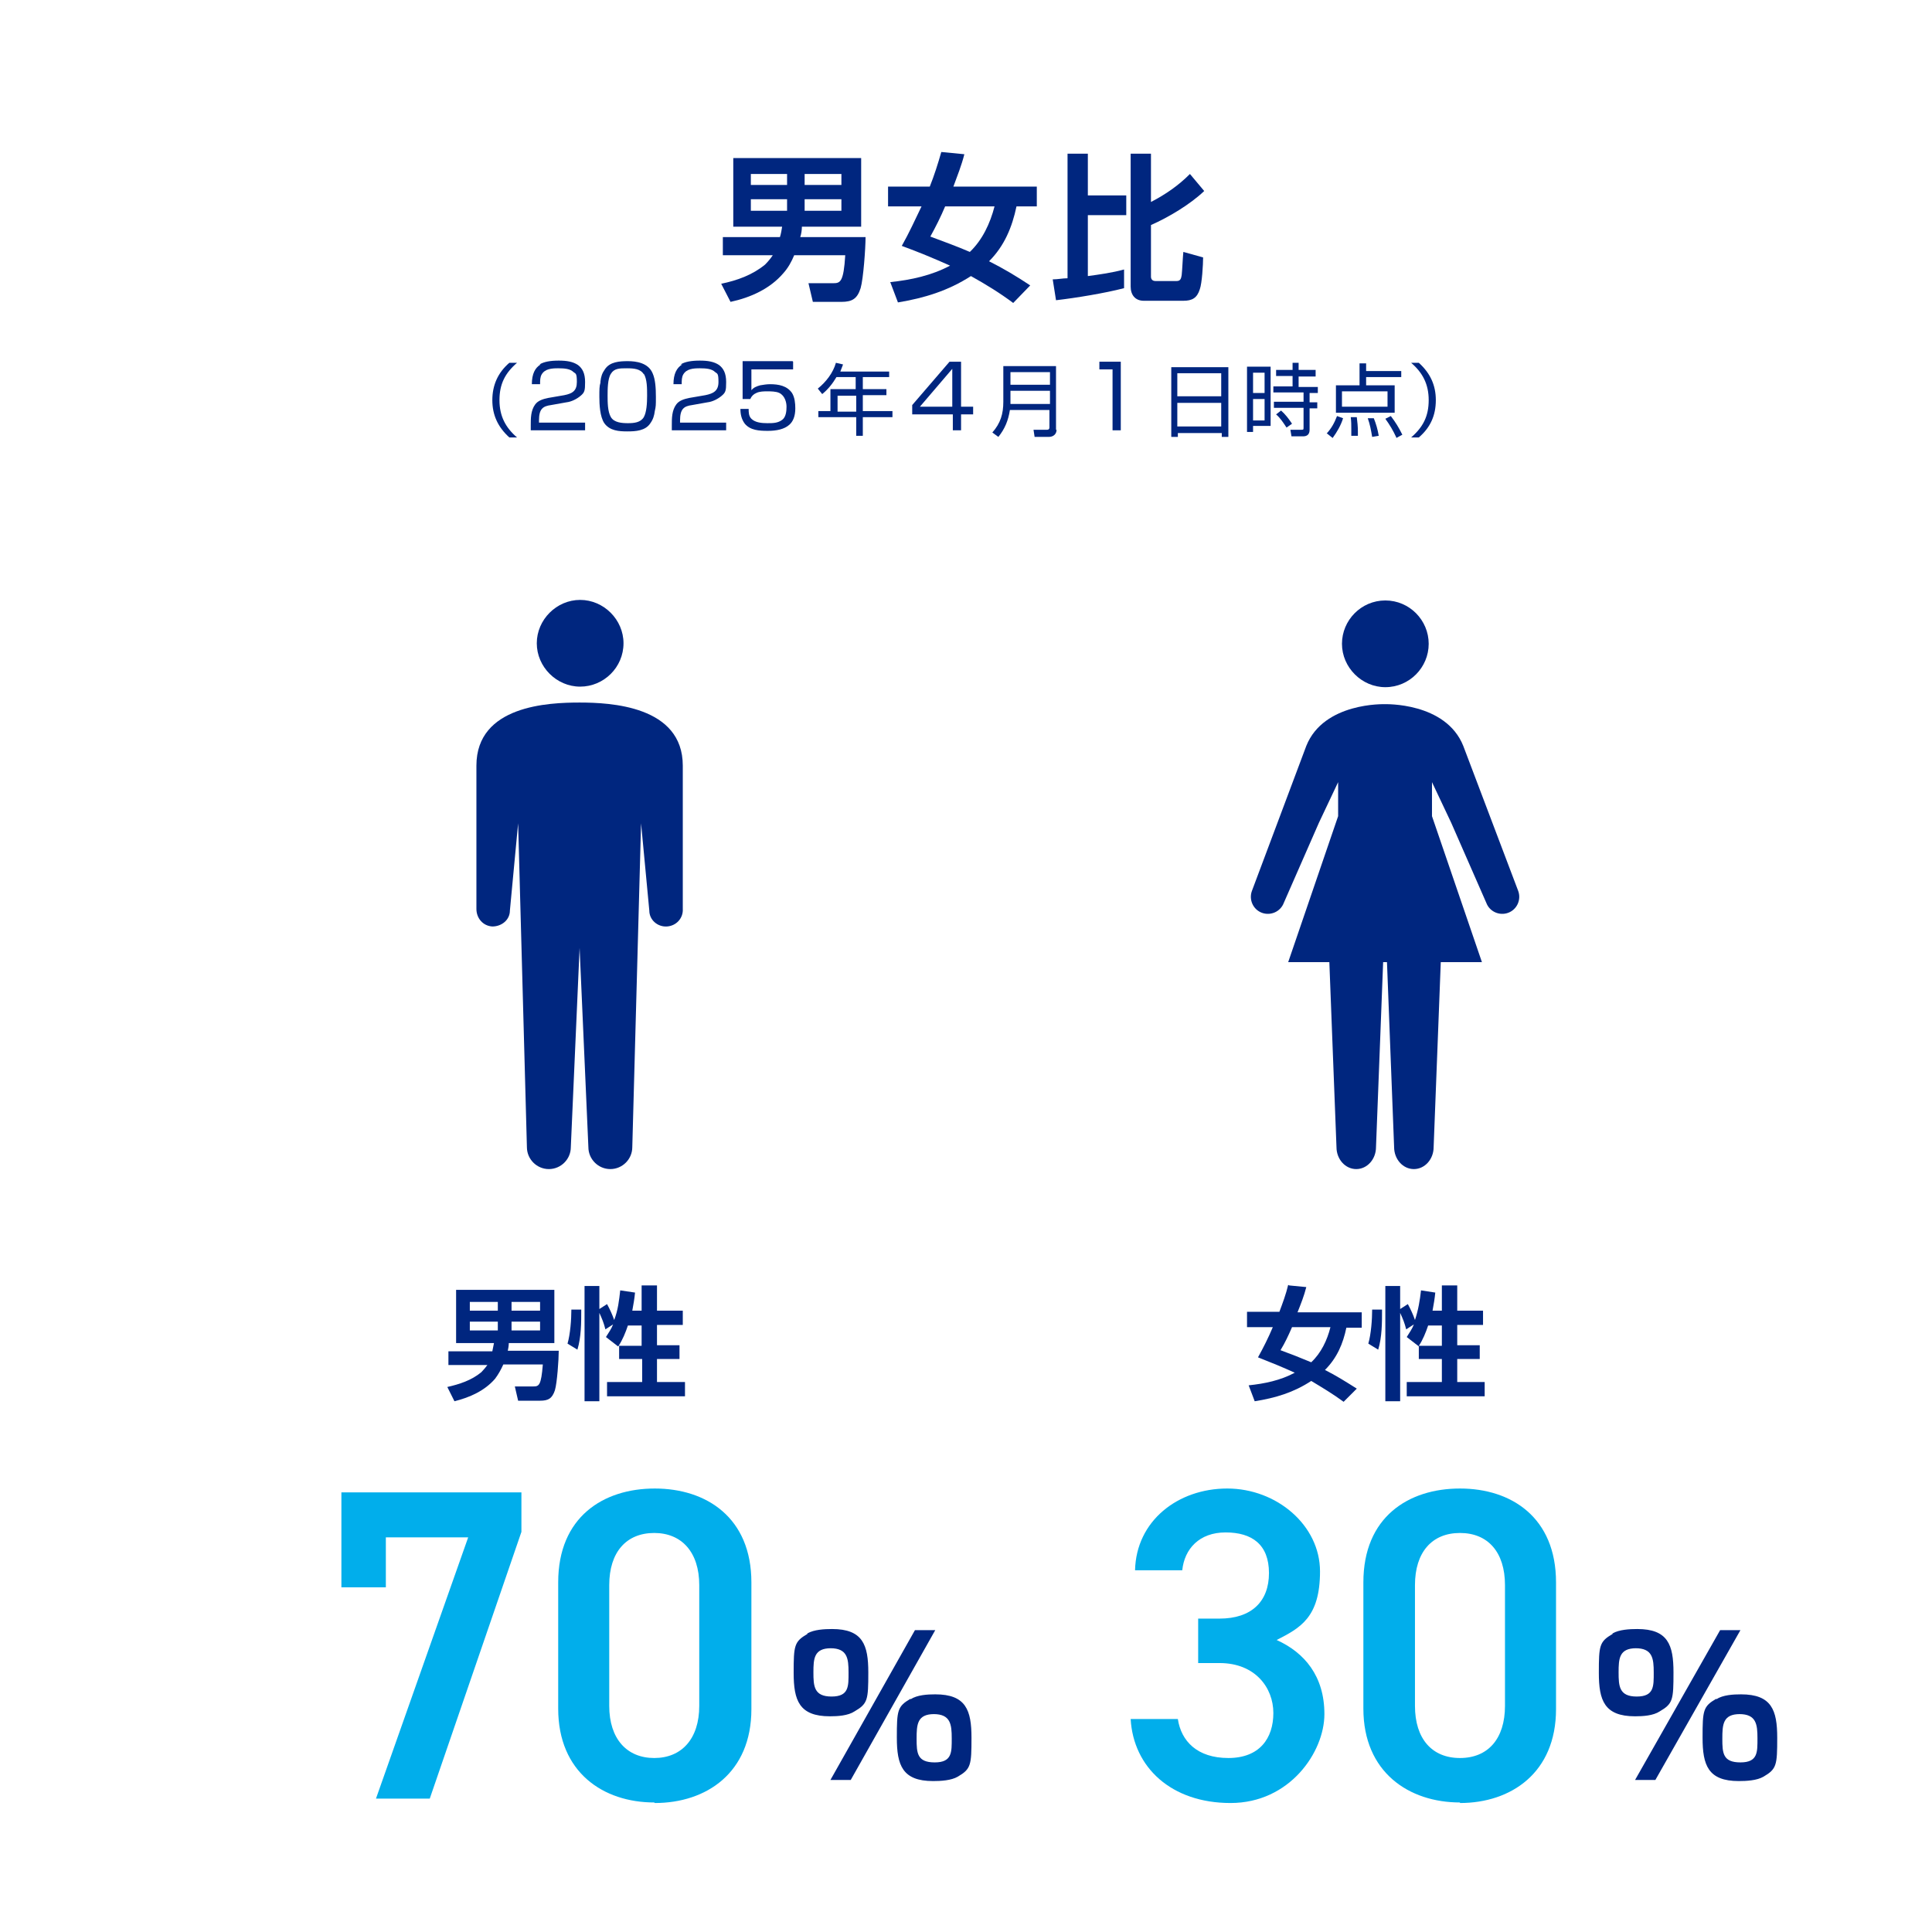<?xml version="1.0" encoding="UTF-8"?>
<svg id="_レイヤー_1" data-name="レイヤー_1" xmlns="http://www.w3.org/2000/svg" version="1.1" viewBox="0 0 352 352">
  <!-- Generator: Adobe Illustrator 29.7.1, SVG Export Plug-In . SVG Version: 2.1.1 Build 8)  -->
  <defs>
    <style>
      .st0 {
        fill: #00267f;
      }

      .st1 {
        fill: #01aeeb;
      }

      .st2 {
        fill: #fff;
      }
    </style>
  </defs>
  <path class="st2" d="M0,0h352v352H0V0Z"/>
  <g>
    <path class="st0" d="M94.2,66.1c-2.2,1.9-3.2,3.9-3.2,6.8s1.1,5,3.2,6.8h-1.4c-2.1-1.9-3.1-4.1-3.1-6.8s1-5,3.1-6.8h1.4Z"/>
    <path class="st0" d="M98.3,66.4c.8-.5,2-.7,3.5-.7s2.6.2,3.5.8c.8.6,1.3,1.5,1.3,3.1s-.1,1.9-.8,2.5-1.7,1.1-2.6,1.2l-2.8.5c-1.5.2-2.2.7-2.2,2.8v.4h8.4v1.4h-9.9v-.9c0-1.3,0-2.7.8-3.8.5-.7,1.4-1,2.4-1.2l2.9-.5c1.5-.3,2.3-.8,2.3-2.4s-.2-1.5-.6-1.8c-.6-.6-1.6-.7-2.8-.7s-2.4.1-3,1.1c-.3.5-.3,1.1-.3,1.8h-1.5c0-1.9.6-3,1.6-3.6h0Z"/>
    <path class="st0" d="M109.4,69.5c.1-.9.3-1.5.8-2.2.9-1.4,2.7-1.5,4.2-1.5s3.7.3,4.5,2.2c.5,1.1.6,2.7.6,4.3s0,1.7-.2,2.6c-.1.8-.3,1.5-.8,2.2-.9,1.4-2.7,1.5-4.2,1.5s-3.2-.1-4.2-1.5c-.8-1.2-.9-3.4-.9-4.8s0-1.9.2-2.6h0ZM117.3,68.2c-.6-1-1.8-1.1-3.1-1.1s-2.3,0-2.9,1c-.6.9-.6,2.9-.6,4s0,2.9.6,3.9c.6,1,2,1.1,3.1,1.1s2.3-.1,2.9-1.1c.5-.9.6-2.5.6-3.9s0-3-.6-4Z"/>
    <path class="st0" d="M124,66.4c.8-.5,2-.7,3.5-.7s2.6.2,3.5.8c.8.6,1.3,1.5,1.3,3.1s-.1,1.9-.8,2.5-1.7,1.1-2.6,1.2l-2.8.5c-1.5.2-2.2.7-2.2,2.8v.4h8.4v1.4h-9.9v-.9c0-1.3,0-2.7.8-3.8.5-.7,1.4-1,2.4-1.2l2.9-.5c1.5-.3,2.4-.8,2.4-2.4s-.2-1.5-.6-1.8c-.6-.6-1.6-.7-2.8-.7s-2.4.1-3,1.1c-.3.5-.3,1.1-.3,1.8h-1.5c0-1.9.6-3,1.6-3.6h0Z"/>
    <path class="st0" d="M144.5,65.9v1.4h-7.6v3.8c.4-.5.9-.7,1.6-.9.6-.1,1.2-.2,1.8-.2,1.6,0,3.1.3,4,1.6.5.8.6,1.9.6,2.8,0,1.4-.4,2.4-1.1,3-.9.8-2.3,1.1-3.9,1.1s-3.2-.1-4.2-1.3c-.6-.8-.8-1.7-.8-2.7h1.5c0,.6,0,1.3.5,1.8.7.7,1.9.8,2.9.8s1.9,0,2.7-.6c.7-.5.8-1.6.8-2.4s-.3-2-1.3-2.5c-.6-.3-1.6-.3-2.2-.3s-1.4,0-2,.3c-.5.2-.9.6-1.1,1.1h-1.4v-6.9h9.1Z"/>
    <path class="st0" d="M162,67.6v1.1h-4.8v2.2h4.3v1.1h-4.3v2.9h5.4v1.1h-5.4v3.4h-1.2v-3.4h-6.9v-1.1h2.2v-4h4.6v-2.2h-3.5c-.7,1.2-1.6,2.3-2.6,3.1l-.8-1c1.5-1.2,2.8-2.9,3.3-4.7l1.3.3c-.2.5-.3.8-.5,1.3h8.9ZM152.6,72.1v2.9h3.4v-2.9h-3.4Z"/>
    <path class="st0" d="M175.1,65.9v8.2h2.2v1.4h-2.2v2.9h-1.5v-2.9h-7.4v-1.7l6.8-7.9h2.1ZM167.6,74.1h5.9v-6.9l-5.9,6.9Z"/>
    <path class="st0" d="M192.5,78.3c0,.8-.6,1.3-1.4,1.3h-2.6l-.2-1.3h2.5c.3,0,.4-.2.4-.4v-3.2h-7.2c-.3,1.9-.9,3.4-2.1,4.9l-1.1-.8c1.5-1.7,2-3.4,2-5.6v-6.5h9.6v11.6h0ZM184.1,70.1h7.2v-2.3h-7.2v2.3ZM184.1,73.6h7.2v-2.4h-7.2v2.4Z"/>
    <path class="st0" d="M204.2,65.9v12.5h-1.5v-11.1h-2.4v-1.4h3.9Z"/>
    <path class="st0" d="M223.8,66.9v12.7h-1.2v-.7h-8v.7h-1.2v-12.7h10.5ZM222.5,72.2v-4.2h-8v4.2h8ZM214.5,77.7h8v-4.3h-8v4.3Z"/>
    <path class="st0" d="M231.5,66.8v10.8h-3.2v1.1h-1.1v-11.9h4.3ZM228.3,67.9v3.7h2.1v-3.7h-2.1ZM228.3,72.7v3.9h2.1v-3.9h-2.1ZM239.7,68.6h-3.1v1.9h3.5v1.1h-1.5v1.7h1.4v1.1h-1.4v3.9c0,.8-.4,1.2-1.2,1.2h-2.1l-.2-1.2h2c.3,0,.4,0,.4-.3v-3.7h-5.4v-1.1h5.4v-1.7h-5.5v-1.1h3.5v-1.9h-3v-1.1h3v-1.3h1.1v1.3h3.1v1.1h0ZM235.4,77.2l-1,.7c-.6-.9-1.1-1.7-1.9-2.4l.9-.7c.8.7,1.4,1.5,2,2.4h0Z"/>
    <path class="st0" d="M241.7,79c.9-1,1.4-1.9,1.9-3.2l1.1.4c-.4,1.3-1.1,2.5-1.9,3.6l-1-.8ZM255.3,68.7h-6.4v1.5h5.2v5h-10.7v-5h4.3v-4h1.2v1.4h6.4v1.1h0ZM244.5,71.3v2.8h8.3v-2.8h-8.3ZM246.2,79.5c0-.4,0-.8,0-1.3,0-.7,0-1.4-.1-2.2h1.1c.1.8.2,1.7.2,2.6s0,.5,0,.8h-1.2ZM250,79.6c-.2-1.2-.4-2.3-.8-3.4h1.1c.4,1,.7,2,.9,3.2l-1.2.2h0ZM254.4,79.7c-.6-1.3-1.2-2.3-2-3.4l1-.5c.9,1.2,1.4,2,2.1,3.4l-1.1.6Z"/>
    <path class="st0" d="M261.6,72.9c0,2.8-1,5-3.1,6.8h-1.4c2.2-1.9,3.2-3.9,3.2-6.8s-1.1-5-3.2-6.8h1.4c2.1,1.9,3.1,4.1,3.1,6.8Z"/>
    <path class="st0" d="M145.6,43.2h12.1c0,2-.4,7.6-.9,9.3-.6,1.9-1.5,2.5-3.5,2.5h-5.2l-.8-3.4h4.5c1.3,0,1.9-.2,2.2-5.1h-9.3c-.5,1.2-1.1,2.3-2,3.3-2.4,2.8-5.9,4.4-9.6,5.2l-1.7-3.3c2.9-.6,5.7-1.6,8-3.5.5-.5,1-1.1,1.4-1.7h-9.1v-3.3h10.4c.2-.6.3-1.3.4-1.9h-8.9v-12.5h23.3v12.5h-10.8c0,.6-.1,1.3-.3,1.9h0ZM136.8,31.7v2h6.6v-2h-6.6ZM136.8,36.3v2.1h6.6v-2.1h-6.6ZM146.6,31.7v2h6.7v-2h-6.7ZM146.6,36.3v2.1h6.7v-2.1h-6.7Z"/>
    <path class="st0" d="M171.6,27.7l4.1.4c-.5,2-1.3,4-2,5.9h15.2v3.6h-3.7c-.8,3.8-2.2,7.2-5,10,2.6,1.3,5.1,2.8,7.5,4.4l-3.1,3.2c-2.4-1.8-5-3.4-7.7-4.9-4.2,2.7-8.5,4-13.3,4.8l-1.4-3.7c3.8-.4,7.5-1.2,10.9-3-2.9-1.3-5.8-2.5-8.8-3.6,1.3-2.3,2.4-4.7,3.6-7.2h-6.1v-3.6h7.6c.8-2,1.5-4.2,2.1-6.3h0ZM181.3,37.6h-9.1c-.8,1.9-1.7,3.7-2.7,5.5,2.4.9,4.9,1.8,7.2,2.8,2.3-2.2,3.7-5.2,4.5-8.3Z"/>
    <path class="st0" d="M194.5,28h3.7v7.6h7v3.6h-7v11.1c2.2-.3,4.4-.6,6.6-1.2v3.4c-3.4.9-8.9,1.8-12.4,2.2l-.6-3.8c.9,0,1.8-.2,2.7-.2v-22.7h0ZM209.7,28v8.8c2.7-1.4,5-3,7.1-5.1l2.6,3.1c-2.5,2.4-6.5,4.8-9.7,6.2v9.4c0,.5.3.8.8.8h3.9c.7,0,.8-.5.9-1.1.1-.9.2-3.3.3-4.2l3.6,1c0,1.3-.2,4.7-.6,5.8-.5,1.6-1.4,2.1-3,2.1h-7.2c-1.6,0-2.4-1.1-2.4-2.6v-24.2h3.7Z"/>
    <path class="st0" d="M252.4,125.2c4.4,0,7.9-3.6,7.9-7.9s-3.5-7.9-7.9-7.9-7.9,3.6-7.9,7.9,3.6,7.9,7.9,7.9Z"/>
    <path class="st0" d="M276.6,162.3l-10-26.4c-3.2-8-14.3-7.6-14.3-7.6,0,0-11.1-.4-14.3,7.6l-9.9,26.4c-.6,1.6.2,3.4,1.8,4s3.4-.2,4-1.8l6.4-14.6,3.5-7.4v6.2l-9.1,26.6h7.5l.5,13,.8,20.7c0,2.2,1.6,4,3.6,4s3.6-1.8,3.6-4l.8-20.7.5-13h.7l.5,13,.8,20.7c0,2.2,1.6,4,3.6,4s3.6-1.8,3.6-4l.8-20.7.5-13h7.5l-9.1-26.6v-6.2l3.5,7.4,6.4,14.6c.6,1.6,2.4,2.4,4,1.8s2.4-2.4,1.8-4h0Z"/>
    <path class="st0" d="M92.4,246.1h9.4c0,1.6-.3,5.9-.7,7.2-.5,1.5-1.2,1.9-2.7,1.9h-4l-.6-2.6h3.4c1,0,1.4-.2,1.7-4h-7.2c-.4.9-.9,1.8-1.5,2.6-1.9,2.2-4.6,3.4-7.4,4.1l-1.3-2.6c2.2-.5,4.4-1.2,6.2-2.7.4-.4.8-.9,1.1-1.3h-7.1v-2.5h8c.1-.5.2-1,.3-1.5h-6.9v-9.7h17.9v9.7h-8.3c0,.5-.1,1-.2,1.5h0ZM85.6,237.2v1.6h5.1v-1.6h-5.1ZM85.6,240.8v1.6h5.1v-1.6h-5.1ZM93.2,237.2v1.6h5.2v-1.6h-5.2ZM93.2,240.8v1.6h5.2v-1.6h-5.2Z"/>
    <path class="st0" d="M105.2,245.9l-1.8-1.1c.5-1.7.7-4.4.7-6.2h1.8c0,2.4,0,5-.7,7.3ZM112.6,245.3l-2.2-1.7c.5-.8,1-1.5,1.3-2.3l-1.4.9c-.3-1.2-.6-1.9-1.1-3v16.1h-2.7v-21h2.7v4.2l1.4-.9c.5.9,1,2,1.3,2.9.7-1.8.9-3.6,1.1-5.4l2.7.4c-.1,1.1-.3,2.2-.5,3.3h1.7v-4.6h2.8v4.6h4.7v2.6h-4.7v3.7h4.1v2.5h-4.1v4.2h5.1v2.6h-14.2v-2.6h6.4v-4.2h-4.2v-2.5h0c0,0,0,0,0,0ZM116.9,245.2v-3.7h-2.5c-.4,1.2-1,2.7-1.7,3.7h4.2Z"/>
    <path class="st0" d="M234.9,234.2l3.1.3c-.4,1.6-1,3.1-1.6,4.6h11.7v2.8h-2.8c-.6,2.9-1.7,5.5-3.9,7.7,2,1,3.9,2.2,5.8,3.4l-2.4,2.4c-1.9-1.4-3.9-2.6-5.9-3.8-3.2,2.1-6.5,3.1-10.3,3.7l-1.1-2.9c2.9-.3,5.8-.9,8.4-2.3-2.2-1-4.4-1.9-6.7-2.8,1-1.8,1.9-3.6,2.7-5.5h-4.7v-2.8h5.9c.6-1.6,1.2-3.2,1.6-4.9h0ZM242.4,241.8h-7c-.6,1.4-1.3,2.9-2.1,4.2,1.9.7,3.7,1.4,5.6,2.2,1.8-1.7,2.9-4,3.5-6.4h0Z"/>
    <path class="st0" d="M251.1,245.9l-1.8-1.1c.5-1.7.7-4.4.7-6.2h1.8c0,2.4,0,5-.7,7.3h0ZM258.5,245.3l-2.2-1.7c.5-.8,1-1.5,1.3-2.3l-1.4.9c-.3-1.2-.6-1.9-1.1-3v16.1h-2.7v-21h2.7v4.2l1.4-.9c.5.9,1,2,1.3,2.9.6-1.8.9-3.6,1.1-5.4l2.6.4c-.1,1.1-.3,2.2-.5,3.3h1.7v-4.6h2.8v4.6h4.7v2.6h-4.7v3.7h4.1v2.5h-4.1v4.2h5v2.6h-14.2v-2.6h6.4v-4.2h-4.2v-2.5h0ZM262.7,245.2v-3.7h-2.5c-.4,1.2-1,2.7-1.7,3.7h4.2Z"/>
    <path class="st0" d="M113.6,117.2c0,4.4-3.6,7.9-7.9,7.9s-7.9-3.6-7.9-7.9,3.6-7.9,7.9-7.9,7.9,3.6,7.9,7.9Z"/>
    <path class="st0" d="M105.6,128c-5.6,0-18.8.5-18.8,11.5v26.1c0,1.7,1.2,3.1,2.9,3.2,1.7,0,3.2-1.2,3.2-2.9l1.5-15.9,1.6,59c0,2.2,1.8,4,4,4s4-1.8,4-4l1.6-36.3,1.6,36.3c0,2.2,1.8,4,4,4s4-1.8,4-4l1.6-59,1.5,15.9c0,1.7,1.5,3,3.2,2.9s3-1.5,2.9-3.2v-26.1c0-10.9-13.2-11.5-18.8-11.5h0Z"/>
  </g>
  <path class="st1" d="M218.3,294.9h3.9c5.8,0,9-3.1,9-8.3s-3.1-7.4-7.9-7.4-7.5,3-7.9,6.9h-8.6c.2-9,7.8-14.9,16.8-14.9s16.9,6.7,16.9,15.1-3.6,10.3-7.9,12.5c5.1,2.3,8.7,6.6,8.7,13.5s-6.3,16.2-17.1,16.2-17.7-6.5-18.2-15.3h8.6c.6,4,3.5,7.1,9.2,7.1s8.2-3.6,8.2-8.2-3.3-9.1-9.8-9.1h-3.9v-8.1h0Z"/>
  <path class="st1" d="M266,328.4c-9.3,0-17.6-5.5-17.6-17.1v-23c0-11.9,8.2-17.1,17.6-17.1s17.5,5.3,17.5,17.1v23.1c0,11.6-8.2,17.1-17.5,17.1ZM266,279.3c-5.1,0-8.2,3.5-8.2,9.5v22c0,6,3.1,9.5,8.2,9.5s8.2-3.5,8.2-9.5v-22c0-6-3.1-9.5-8.2-9.5Z"/>
  <path class="st1" d="M62.2,289.2v-17.3h32.8v7.2l-16.7,48.6h-9.8l16.8-47.6h-15v9.1h-8.1Z"/>
  <path class="st1" d="M119.2,328.4c-9.3,0-17.5-5.5-17.5-17.1v-23c0-11.9,8.2-17.1,17.6-17.1s17.6,5.3,17.6,17.1v23.1c0,11.6-8.2,17.1-17.6,17.1ZM119.2,279.3c-5.1,0-8.2,3.5-8.2,9.5v22c0,6,3.2,9.5,8.2,9.5s8.2-3.5,8.2-9.5v-22c0-6-3.2-9.5-8.2-9.5Z"/>
  <path class="st0" d="M147.1,297.6c1.2-.7,3.1-.8,4.5-.8,5.6,0,6.6,2.9,6.6,7.9s-.1,5.7-2.5,7.1c-1.2.8-3.1.9-4.5.9-5.6,0-6.6-2.9-6.6-7.9s.1-5.7,2.5-7.1h0ZM151.4,300.3c-3.1,0-3.2,1.9-3.2,4.4s.1,4.4,3.3,4.4,3.1-1.9,3.1-4.4-.2-4.4-3.3-4.4h0ZM170.4,297l-15.4,27.3h-3.7l15.4-27.3h3.7ZM165.9,309.6c1.2-.8,3.1-.9,4.5-.9,5.6,0,6.6,2.9,6.6,7.9s-.1,5.7-2.5,7.1c-1.2.7-3.1.8-4.5.8-5.6,0-6.6-2.9-6.6-7.9s.1-5.7,2.5-7.1h0ZM170.2,312.3c-3.1,0-3.2,1.9-3.2,4.5s.1,4.3,3.3,4.3,3.1-1.9,3.1-4.4-.2-4.4-3.3-4.4h0Z"/>
  <path class="st0" d="M293.8,297.6c1.2-.7,3.1-.8,4.5-.8,5.6,0,6.6,2.9,6.6,7.9s-.1,5.7-2.5,7.1c-1.2.8-3.1.9-4.5.9-5.6,0-6.6-2.9-6.6-7.9s.1-5.7,2.5-7.1h0ZM298.1,300.3c-3.1,0-3.2,1.9-3.2,4.4s.1,4.4,3.3,4.4,3.1-1.9,3.1-4.4-.2-4.4-3.3-4.4h0ZM317.1,297l-15.5,27.3h-3.7l15.5-27.3h3.7ZM312.7,309.6c1.2-.8,3.1-.9,4.5-.9,5.6,0,6.6,2.9,6.6,7.9s-.1,5.7-2.5,7.1c-1.2.7-3.1.8-4.5.8-5.6,0-6.6-2.9-6.6-7.9s.1-5.7,2.5-7.1h0ZM317,312.3c-3.1,0-3.2,1.9-3.2,4.5s.1,4.3,3.3,4.3,3.1-1.9,3.1-4.4-.2-4.4-3.3-4.4h0Z"/>
</svg>